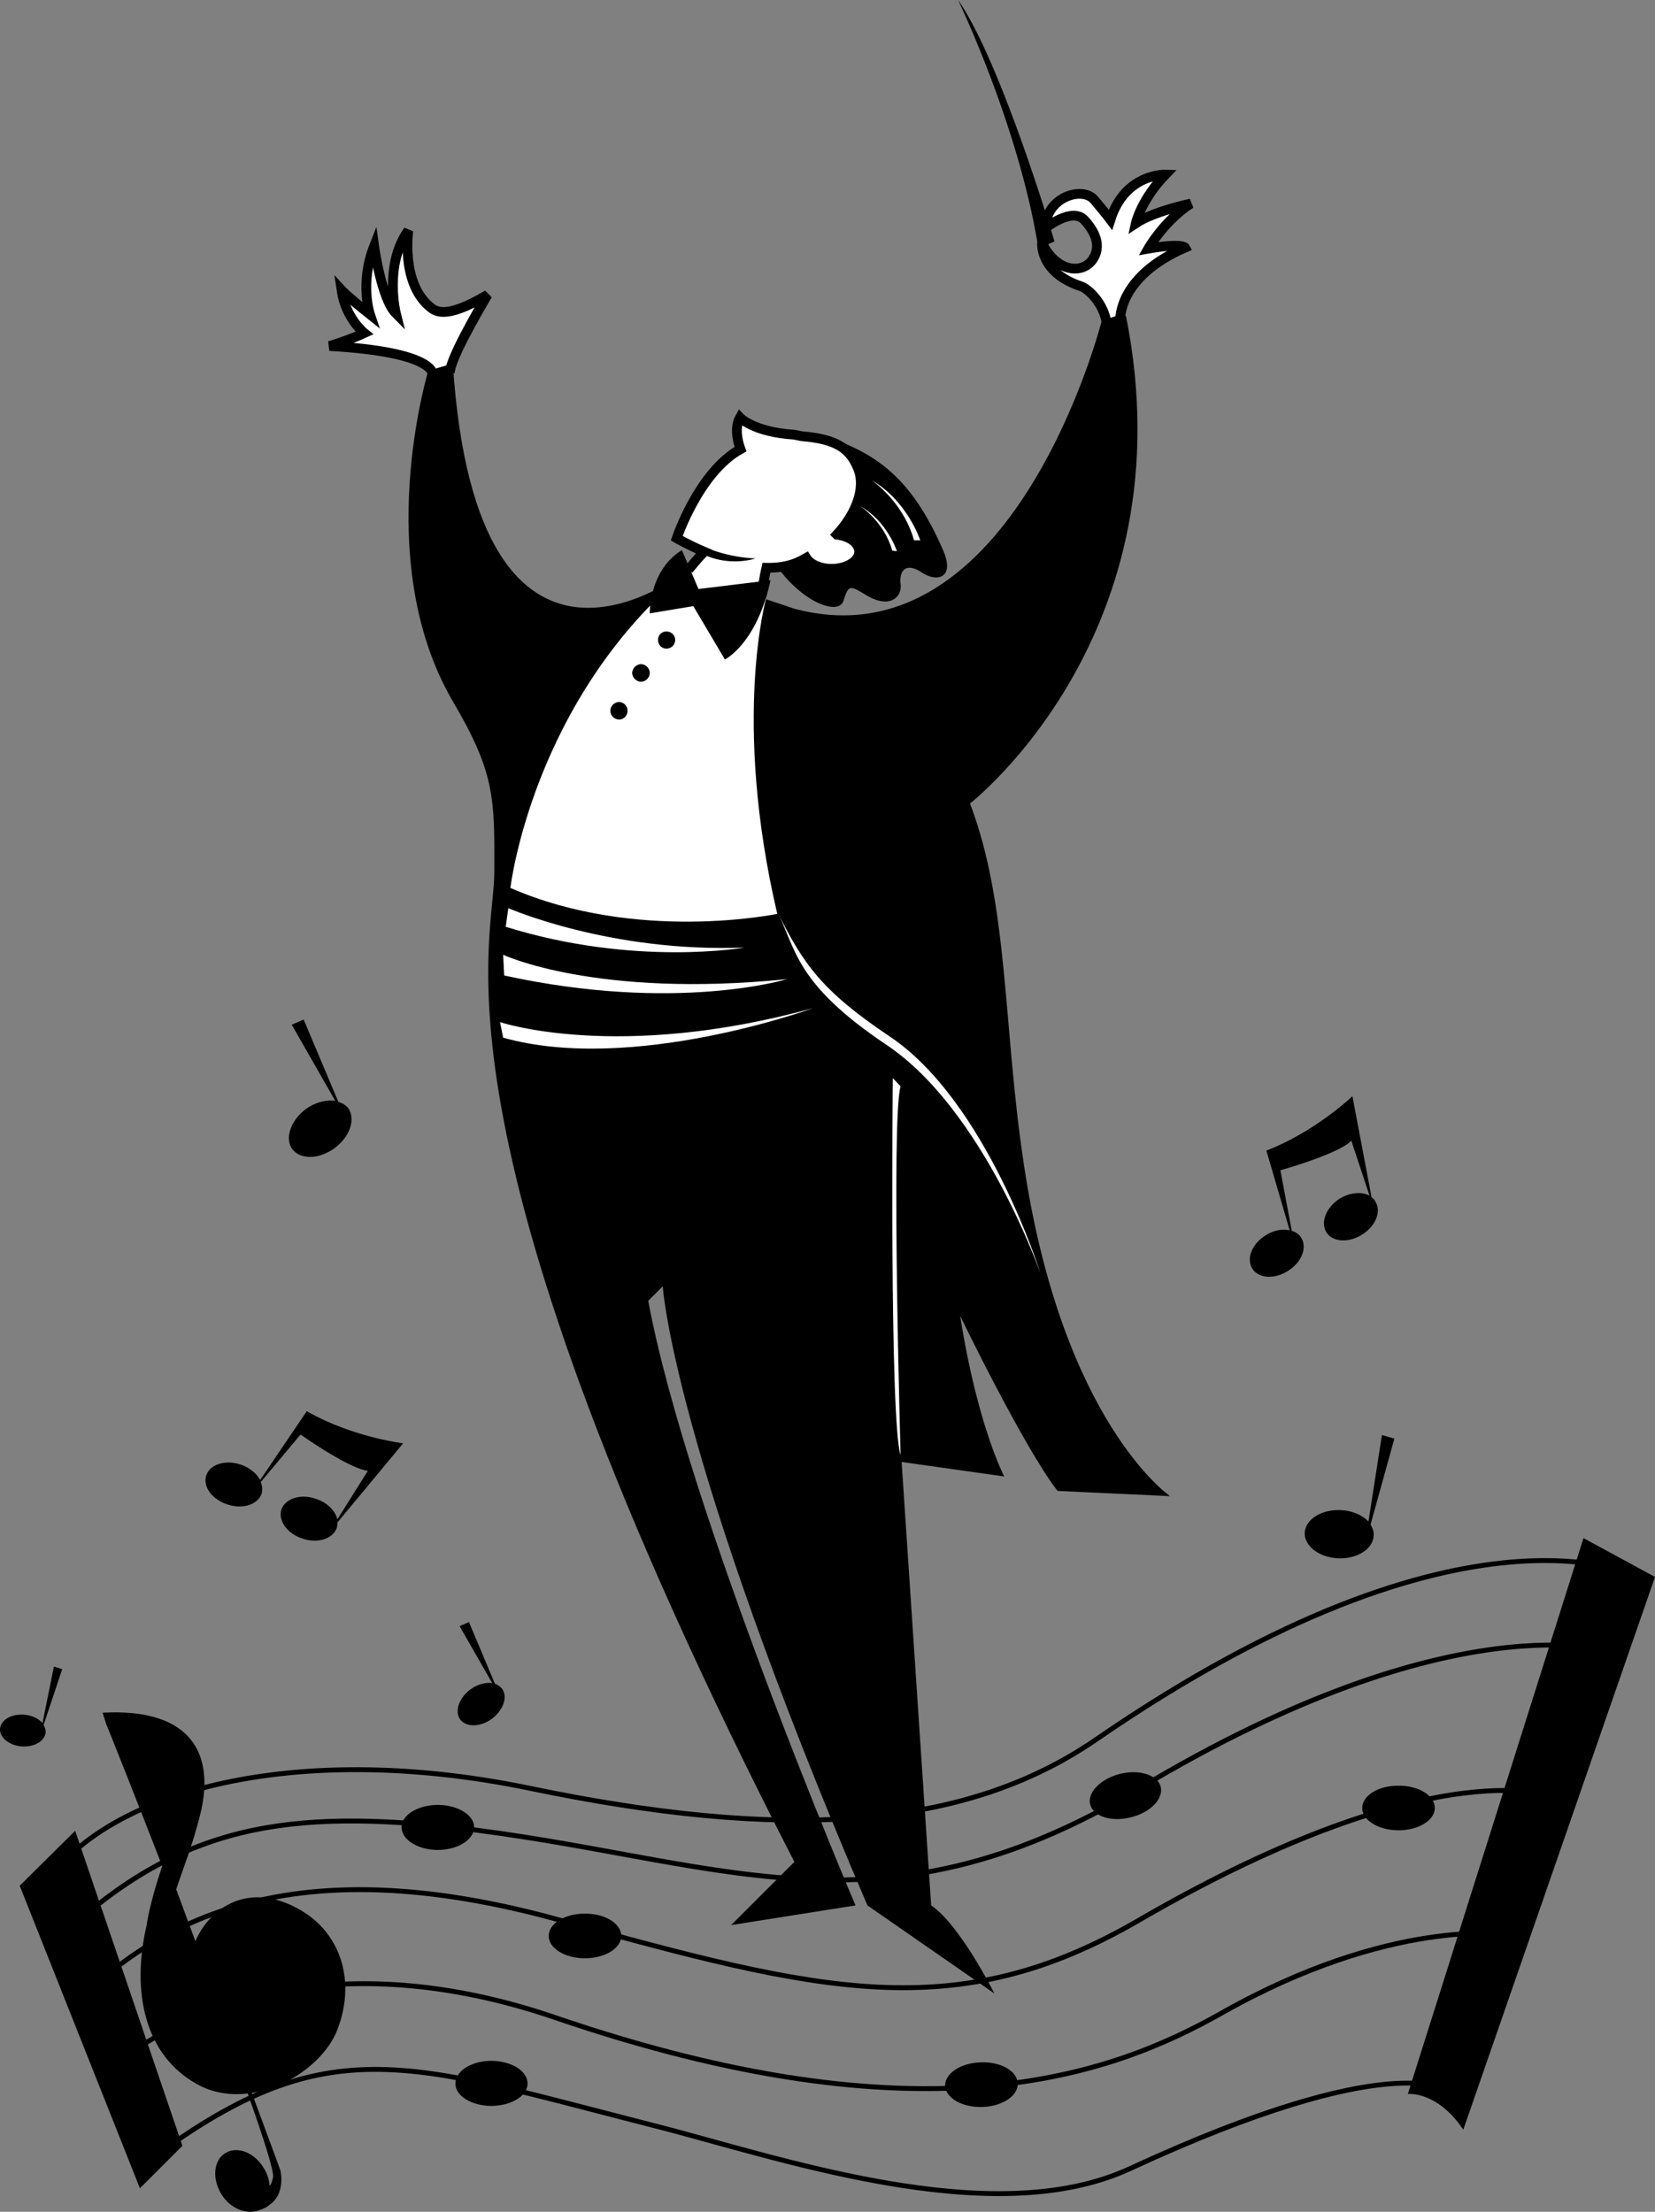<svg xmlns="http://www.w3.org/2000/svg" width="319.404" height="426.938"><rect width="100%" height="100%" fill="#808080" stroke="none"/><path d="M58.806 369.2c-9.734-6.24-17.887-1.798-21.101 5.5l-3.7-10c1.336-4.075 3.07-8.227 4.598-14.302 2.996-11.777-1.594-20.718-18.797-19.8l.598 1.902.199.598.102.199c1.152 2.816 5.468 13.691 10.601 26.902-2.523 7.434-3 11.399-3 11.399-3.023 12.984-.328 25.132 9.7 30.699 3.1 1.726 6.491 2.2 9.8 1.8 3.102 8.716 5.086 15 4.899 16.2-.204.758-.364 1.383-.7 1.601-.03-1.097-.398-2.296-1.101-3.398-1.782-3.008-5.094-4.312-7.399-2.902-2.258 1.343-2.64 4.886-.8 7.902 1.769 2.96 5.09 4.063 7.398 3.098.734-.25 1.297-.446 1.902-1 3.239-2.192 2.098-6.7 2.098-6.7L48.603 404c7.363-1.133 14.316-6.48 16.5-12.203 3.477-8.938.922-17.914-6.297-22.598"/><path d="M22.603 334c11.621-1.238 15.07 9.184 10.8 20.398a48.758 48.758 0 0 0-1.597 4.399L22.603 334m19.5 66.297c-8.504-3.32-10.703-13.988-10.5-22 .055-5.024.844-8.707 2-12.297a621.566 621.566 0 0 0 3.703 9.7 5.947 5.947 0 0 0-.402 1c-2.074 6.929 1.812 15.886 6.902 18.097.234.09.488.14.7.203a385.51 385.51 0 0 1 2.5 6.797c-1.571-.324-3.208-.852-4.903-1.5m21.301-15.399c-.38 4.704-1.102 11.606-6.899 15.5-2.718 1.864-5.574 2.164-8.699 1.602l-2.5-6.703c4.941 1.379 10.352-.39 12.098-4.399 1.633-4.015 1.36-10.359-3.598-12.3-4.207-1.621-7.344 1.75-6.3 5.699 0 0 .136-4.43 4.3-4.598 4.379-.136 6.106 6.14 4.2 10.399-1.602 3.629-5.31 4.21-8 3.402-2.16-.617-3.723-2.277-4.903-4.102l-2.797-7.601c-.71-5.152.473-11.57 5.5-13.2 5.418-1.765 11.512 2.602 14.5 6.903 1.684 2.496 3.41 5.477 3.098 9.398"/><path fill="none" stroke="#000" stroke-width=".941" d="M6.306 368.7c7.527-20.665 46.117-33.84 96-23.5 47.793 9.929 83.125 8.53 109.2-9.403 72.445-49.879 105.398-31.098 105.398-31.098"/><path fill="none" stroke="#000" stroke-width=".941" d="M10.103 375.297c22.555-21.617 42.328-26.426 77.102-22.598 50.863 5.688 81.39 23.324 132.699-7.5 61.222-36.695 91.3-26.3 91.3-26.3"/><path fill="none" stroke="#000" stroke-width=".941" d="M13.806 387.598c20.734-21.68 49.91-29.211 94.098-17 50.43 13.96 76.558 20.629 112 0 58.402-33.856 81-23.5 81-23.5"/><path fill="none" stroke="#000" stroke-width=".941" d="M19.505 400.7c20.68-17.84 51.739-23.49 87.5-11.302 71.25 24.422 107.301 11.344 128.899-.898 32.543-18.363 54.601-15.102 54.601-15.102"/><path fill="none" stroke="#000" stroke-width=".941" d="M27.904 417.7c34.87-26.372 49.93-19.782 97.902-7.5 24.02 6.066 65.457 20.831 92.297 8.398 50.789-23.504 61.102-15 61.102-15"/><path d="m3.806 364 10.7-10.602L35.204 414.2l-8.2 8.2L3.806 364m301.797-67.102 13.8 7.5-37 106.7c-5.038-7.535-10.698-6.899-10.698-6.899l33.898-107.3M112.904 378c3.847.008 6.976-1.93 7-4.3-.024-2.407-3.153-4.345-7-4.302-3.871-.043-7 1.895-7 4.301 0 2.371 3.129 4.309 7 4.301m-28.399-20.902c3.848-.032 6.977-1.97 7-4.399-.023-2.347-3.152-4.285-7-4.3-3.87.015-7 1.953-7 4.3 0 2.43 3.13 4.367 7 4.399M94.806 406.5c3.899-.023 7.027-1.957 7-4.3.027-2.438-3.101-4.372-7-4.403-3.82.031-6.95 1.965-6.902 4.402-.047 2.344 3.082 4.278 6.902 4.301m175.098-53.203c3.86.004 6.988-1.934 7-4.297-.012-2.414-3.14-4.352-7-4.3-3.86-.052-6.985 1.886-7 4.3.011 2.363 3.14 4.3 7 4.297m-51.699-2.5c3.777-.899 6.351-3.531 5.8-5.899-.593-2.27-4.097-3.402-7.8-2.5-3.79.95-6.364 3.579-5.801 5.899.582 2.32 4.086 3.45 7.8 2.5M189.603 406.7c3.824-.11 6.89-2.145 6.8-4.5-.058-2.419-3.25-4.259-7.097-4.102-3.867.086-6.93 2.12-6.902 4.5.12 2.398 3.308 4.234 7.199 4.101M77.806 278.598s-9.75-1.153-18.601-6.2l-9 13.301c-.7-1.297-2.036-2.433-3.801-3-2.93-.98-5.883-.035-6.598 2.098-.691 2.14 1.117 4.66 4.098 5.601 2.894.993 5.847.047 6.601-2.101a3.276 3.276 0 0 0-.199-2.2l7.7-9.199s9.312 6.622 13 7l-5.903 9.399c-.371-1.66-1.945-3.285-4.2-4-2.91-.988-5.859-.04-6.597 2.101-.672 2.13 1.137 4.649 4.098 5.602 2.914.984 5.867.035 6.601-2.102.082-.34.11-.687.098-1l12.703-15.3m183.199-67s-7.074 6.812-16.601 10.5l4.5 15.402c-1.383-.344-3.11-.031-4.7 1-2.59 1.61-3.73 4.492-2.5 6.398 1.176 1.895 4.27 2.094 6.899.399 2.598-1.613 3.742-4.492 2.5-6.399-.375-.644-1.02-1.082-1.797-1.3l-2.203-11.7s11.047-3.062 13.703-5.699l3.5 10.598c-1.527-.809-3.781-.625-5.8.601-2.575 1.684-3.72 4.563-2.5 6.5 1.187 1.864 4.28 2.067 6.898.399 2.61-1.64 3.754-4.524 2.5-6.399-.14-.328-.395-.57-.7-.8l-3.699-19.5m8.098 66.102-2.398-.7-2.602 16.7c-1.195-1.25-3.172-2.13-5.398-2.2-3.723-.156-6.778 1.813-6.899 4.398-.074 2.559 2.824 4.754 6.5 4.899 3.668.133 6.727-1.836 6.797-4.399.055-.765-.2-1.476-.598-2.101l4.598-16.598m-210.5-80.902-2.297 1 8.399 14.703c-1.739-.266-3.833.277-5.7 1.598-2.925 2.21-4.086 5.66-2.601 7.699 1.566 2.101 5.203 2.012 8.199-.2 2.922-2.148 4.082-5.597 2.602-7.699-.493-.578-1.137-.976-1.899-1.199l-6.703-15.902m31.902 116.301-1.8.8 6.3 11c-1.273-.191-2.84.215-4.199 1.2-2.238 1.664-3.11 4.25-2 5.8 1.184 1.555 3.91 1.489 6.098-.101 2.25-1.68 3.12-4.266 2-5.797-.36-.48-.844-.777-1.399-1l-5-11.902m-78.5 9.102-1.601-.5-2.2 10.898c-.753-.848-2.027-1.493-3.5-1.598-2.445-.234-4.523.969-4.699 2.7-.117 1.652 1.727 3.195 4.098 3.398 2.46.215 4.539-.989 4.703-2.7.027-.476-.121-.957-.402-1.398l3.601-10.8m191.5-275.602L200.404 48c-3.668-23.418-15.5-48-15.5-48 8.379 12.035 18.601 46.598 18.601 46.598"/><path fill="#fff" d="M161.505 103.2c3.64-3.934 5.758-9.036 4-13-1.554-3.657-4.144-5.462-10.8-6l-1.5-.302c-7.762-.492-10.399-3.3-10.399-3.3-1.082 1.918-.445 4.593.098 6.101-8.07 4.488-12.301 17.2-12.301 17.2s2.176 1.257 5.3 2.601c-1.812 1.848-4 4.7-4 4.7l14.903 5.3c.352-3.043.785-5.547 1.098-6.902 2.054.03 4.09-.215 5.902-1 .606-.262 1.2-.555 1.797-.899.781 1.242 2.676 2.094 4.902 2.098 2.934-.004 5.32-1.496 5.301-3.297.02-1.656-1.832-3-4.3-3.3"/><path fill="none" stroke="#000" stroke-width="1.882" d="M161.505 103.2c3.64-3.934 5.758-9.036 4-13-1.554-3.657-4.144-5.462-10.8-6l-1.5-.302c-7.762-.492-10.399-3.3-10.399-3.3-1.082 1.918-.445 4.593.098 6.101-8.07 4.488-12.301 17.2-12.301 17.2s2.176 1.257 5.3 2.601c-1.812 1.848-4 4.7-4 4.7l14.903 5.3c.352-3.043.785-5.547 1.098-6.902 2.054.03 4.09-.215 5.902-1 .606-.262 1.2-.555 1.797-.899.781 1.242 2.676 2.094 4.902 2.098 2.934-.004 5.32-1.496 5.301-3.297.02-1.656-1.832-3-4.3-3.3zm0 0"/><path d="m136.505 105.797-.601 1.3c5.222 2.348 9.902.7 9.902.7-5.383-.234-9.3-2-9.3-2m45.499.403c-5.347-12.286-11.23-17.462-19.5-20.802 1.477.997 2.297 3.098 3 4.801 1.758 3.965-.36 9.067-4 13 2.469.301 4.32 1.645 4.301 3.301.02 1.8-2.367 3.293-5.3 3.297-2.227-.004-4.122-.856-4.903-2.098a17.51 17.51 0 0 1-1.797.899c-.266.117-3.316 1.03-3.601 1.101 5.039 6.805 11.757 9.153 12.601 6.2.988-3.16 1.3-2.844 4.399-1 4.519 2.722 6.94.351 6.601-2.2-.285-2.469.953-4.258 4.098-2.199 2.832 1.926 6.496 1.184 4.101-4.3"/><path fill="#fff" d="M177.603 104.297h-1.2c-2.148-7.617-8.198-11.598-8.198-11.598 6.898 3.93 9.398 11.598 9.398 11.598m-4.5 2.101-.898-.101c-1.61-5.68-6.2-8.598-6.2-8.598 5.227 2.883 7.098 8.7 7.098 8.7"/><path d="m82.705 71.398 4.699-1c4.742 71.559 44.699 40 44.699 40l21.203 7.102c42.371 11.277 59.297-55.5 59.297-55.5l4.703-1c12.254 61.191-30.101 94.098-30.101 94.098 7.53 19.797 6.359 43.21 10.398 69.699 7.484 49.863 28.203 64 28.203 64l-21.703-1C197.56 279.367 185.306 254 185.306 254c3.313 21.133 8.5 31 8.5 31l-19.8-2.8 5.699 85.597c5.617 3.805 12.199 17 12.199 17l-24.5-17c-37.61-87.957-39.5-119.5-39.5-119.5l-2.801 2.8c7.516 40.505 40 116.7 40 116.7l-24 3.8 12.203-12.199C80.853 218.191 95.443 182.426 95.404 168.297c.039-14.106.172-19.055-8-32.899-15.965-27.324-4.7-64-4.7-64"/><path fill="#fff" d="m147.904 115.297-15.2-5.098c-30.007 24.895-34.199 61.2-34.199 61.2 24.504 10.675 51.5 5 51.5 5-8.8-37.622-2.101-61.102-2.101-61.102m-50.801 69 .203 4c33.234 7.266 54.598.703 54.598.703-36.895 3.738-54.801-4.703-54.801-4.703m-.598 13 .598 3c24.965 7.031 59.8-5.7 59.8-5.7-37.66 10.38-60.398 2.7-60.398 2.7m1.598-22-.5 3.601c24.957 7.766 46.102 4 46.102 4-25.915 1.036-45.602-7.601-45.602-7.601"/><path d="m125.404 118.398 8.402-1.398 6.098 10.297s6.164-3.027 8.8-15.297l-13.898 1.7-3.203-7.5c-6.379 3.894-6.2 12.198-6.2 12.198m3.2 6.802c.957.01 1.7-.735 1.703-1.7-.004-.871-.746-1.617-1.703-1.602-.883-.015-1.625.73-1.598 1.602-.027.965.715 1.71 1.598 1.7m-4.898 6.398a1.756 1.756 0 0 0 1.699-1.7 1.759 1.759 0 0 0-1.7-1.699c-.906.035-1.652.781-1.699 1.7a1.792 1.792 0 0 0 1.7 1.699m-4.2 7.3a1.658 1.658 0 0 0 1.598-1.699c.023-.906-.719-1.652-1.598-1.699-.96.047-1.707.793-1.699 1.7-.008.929.738 1.675 1.7 1.698"/><path fill="#fff" d="m216.205 61.7-2.602.898c-.477-3.977-3.535-6.801-4.898-7.301-8.133-2.664-7.602-8.399-7.602-8.399 2.848 5.84 8.023 6.075 9.902 3 1.887-3.043-.484-6.074-1.699-7.398-2.375-2.625-7.5 1.5-7.5 1.5-.05-5.848 7.086-8.203 9.399-5.402 2.394 2.847 3.101 3.8 3.101 3.8 2.82-8.953 10.598-8.699 10.598-8.699-4.719 4.922-5.7 9.399-5.7 9.399 3.57-2.36 10.602-3.801 10.602-3.801-5.148 3.324-8.203 8.703-8.203 8.703 6.582-1.145 7.102-.203 7.102-.203-12.989 5.648-12.5 13.902-12.5 13.902"/><path fill="none" stroke="#000" stroke-width="1.882" d="m216.205 61.7-2.602.898c-.477-3.977-3.535-6.801-4.898-7.301-8.133-2.664-7.602-8.399-7.602-8.399 2.848 5.84 8.023 6.075 9.902 3 1.887-3.043-.484-6.074-1.699-7.398-2.375-2.625-7.5 1.5-7.5 1.5-.05-5.848 7.086-8.203 9.399-5.402 2.394 2.847 3.101 3.8 3.101 3.8 2.82-8.953 10.598-8.699 10.598-8.699-4.719 4.922-5.7 9.399-5.7 9.399 3.57-2.36 10.602-3.801 10.602-3.801-5.148 3.324-8.203 8.703-8.203 8.703 6.582-1.145 7.102-.203 7.102-.203-12.989 5.648-12.5 13.902-12.5 13.902zm0 0"/><path fill="#fff" d="m83.505 72.297 3.399-1c.777-3.723 7.199-14.399 7.199-14.399-8.426 5.016-10.184 3.106-11.297 2.2-5.445-4.711-4-14.598-4-14.598-4.738 6.594-2.402 16-2.402 16-2.805-2.82-4.2-13-4.2-13-2.843 7.2-.8 13.2-.8 13.2-4.395-3.49-5.5-4.7-5.5-4.7.793 5.445 4.402 8.297 4.402 8.297-2.984 1.383-6.703 2.5-6.703 2.5 20.66 1.156 19.902 5.5 19.902 5.5"/><path fill="none" stroke="#000" stroke-width="1.882" d="m83.505 72.297 3.399-1c.777-3.723 7.199-14.399 7.199-14.399-8.426 5.016-10.184 3.106-11.297 2.2-5.445-4.711-4-14.598-4-14.598-4.738 6.594-2.402 16-2.402 16-2.805-2.82-4.2-13-4.2-13-2.843 7.2-.8 13.2-.8 13.2-4.395-3.49-5.5-4.7-5.5-4.7.793 5.445 4.402 8.297 4.402 8.297-2.984 1.383-6.703 2.5-6.703 2.5 20.66 1.156 19.902 5.5 19.902 5.5zm0 0"/><path fill="#fff" d="M150.005 176c3.645 7.098 3.278 13.758 21.098 25.7 18.715 12.523 29.703 44.097 29.703 44.097s-10.414-33.34-29.203-45.797c-13.14-8.828-16.594-14.004-21.598-24"/><path fill="#fff" d="m172.306 208.098 1.5 1.601c-1.855 6.258 0 71.2 0 71.2-2.168-6.903-1.5-72.801-1.5-72.801"/></svg>
